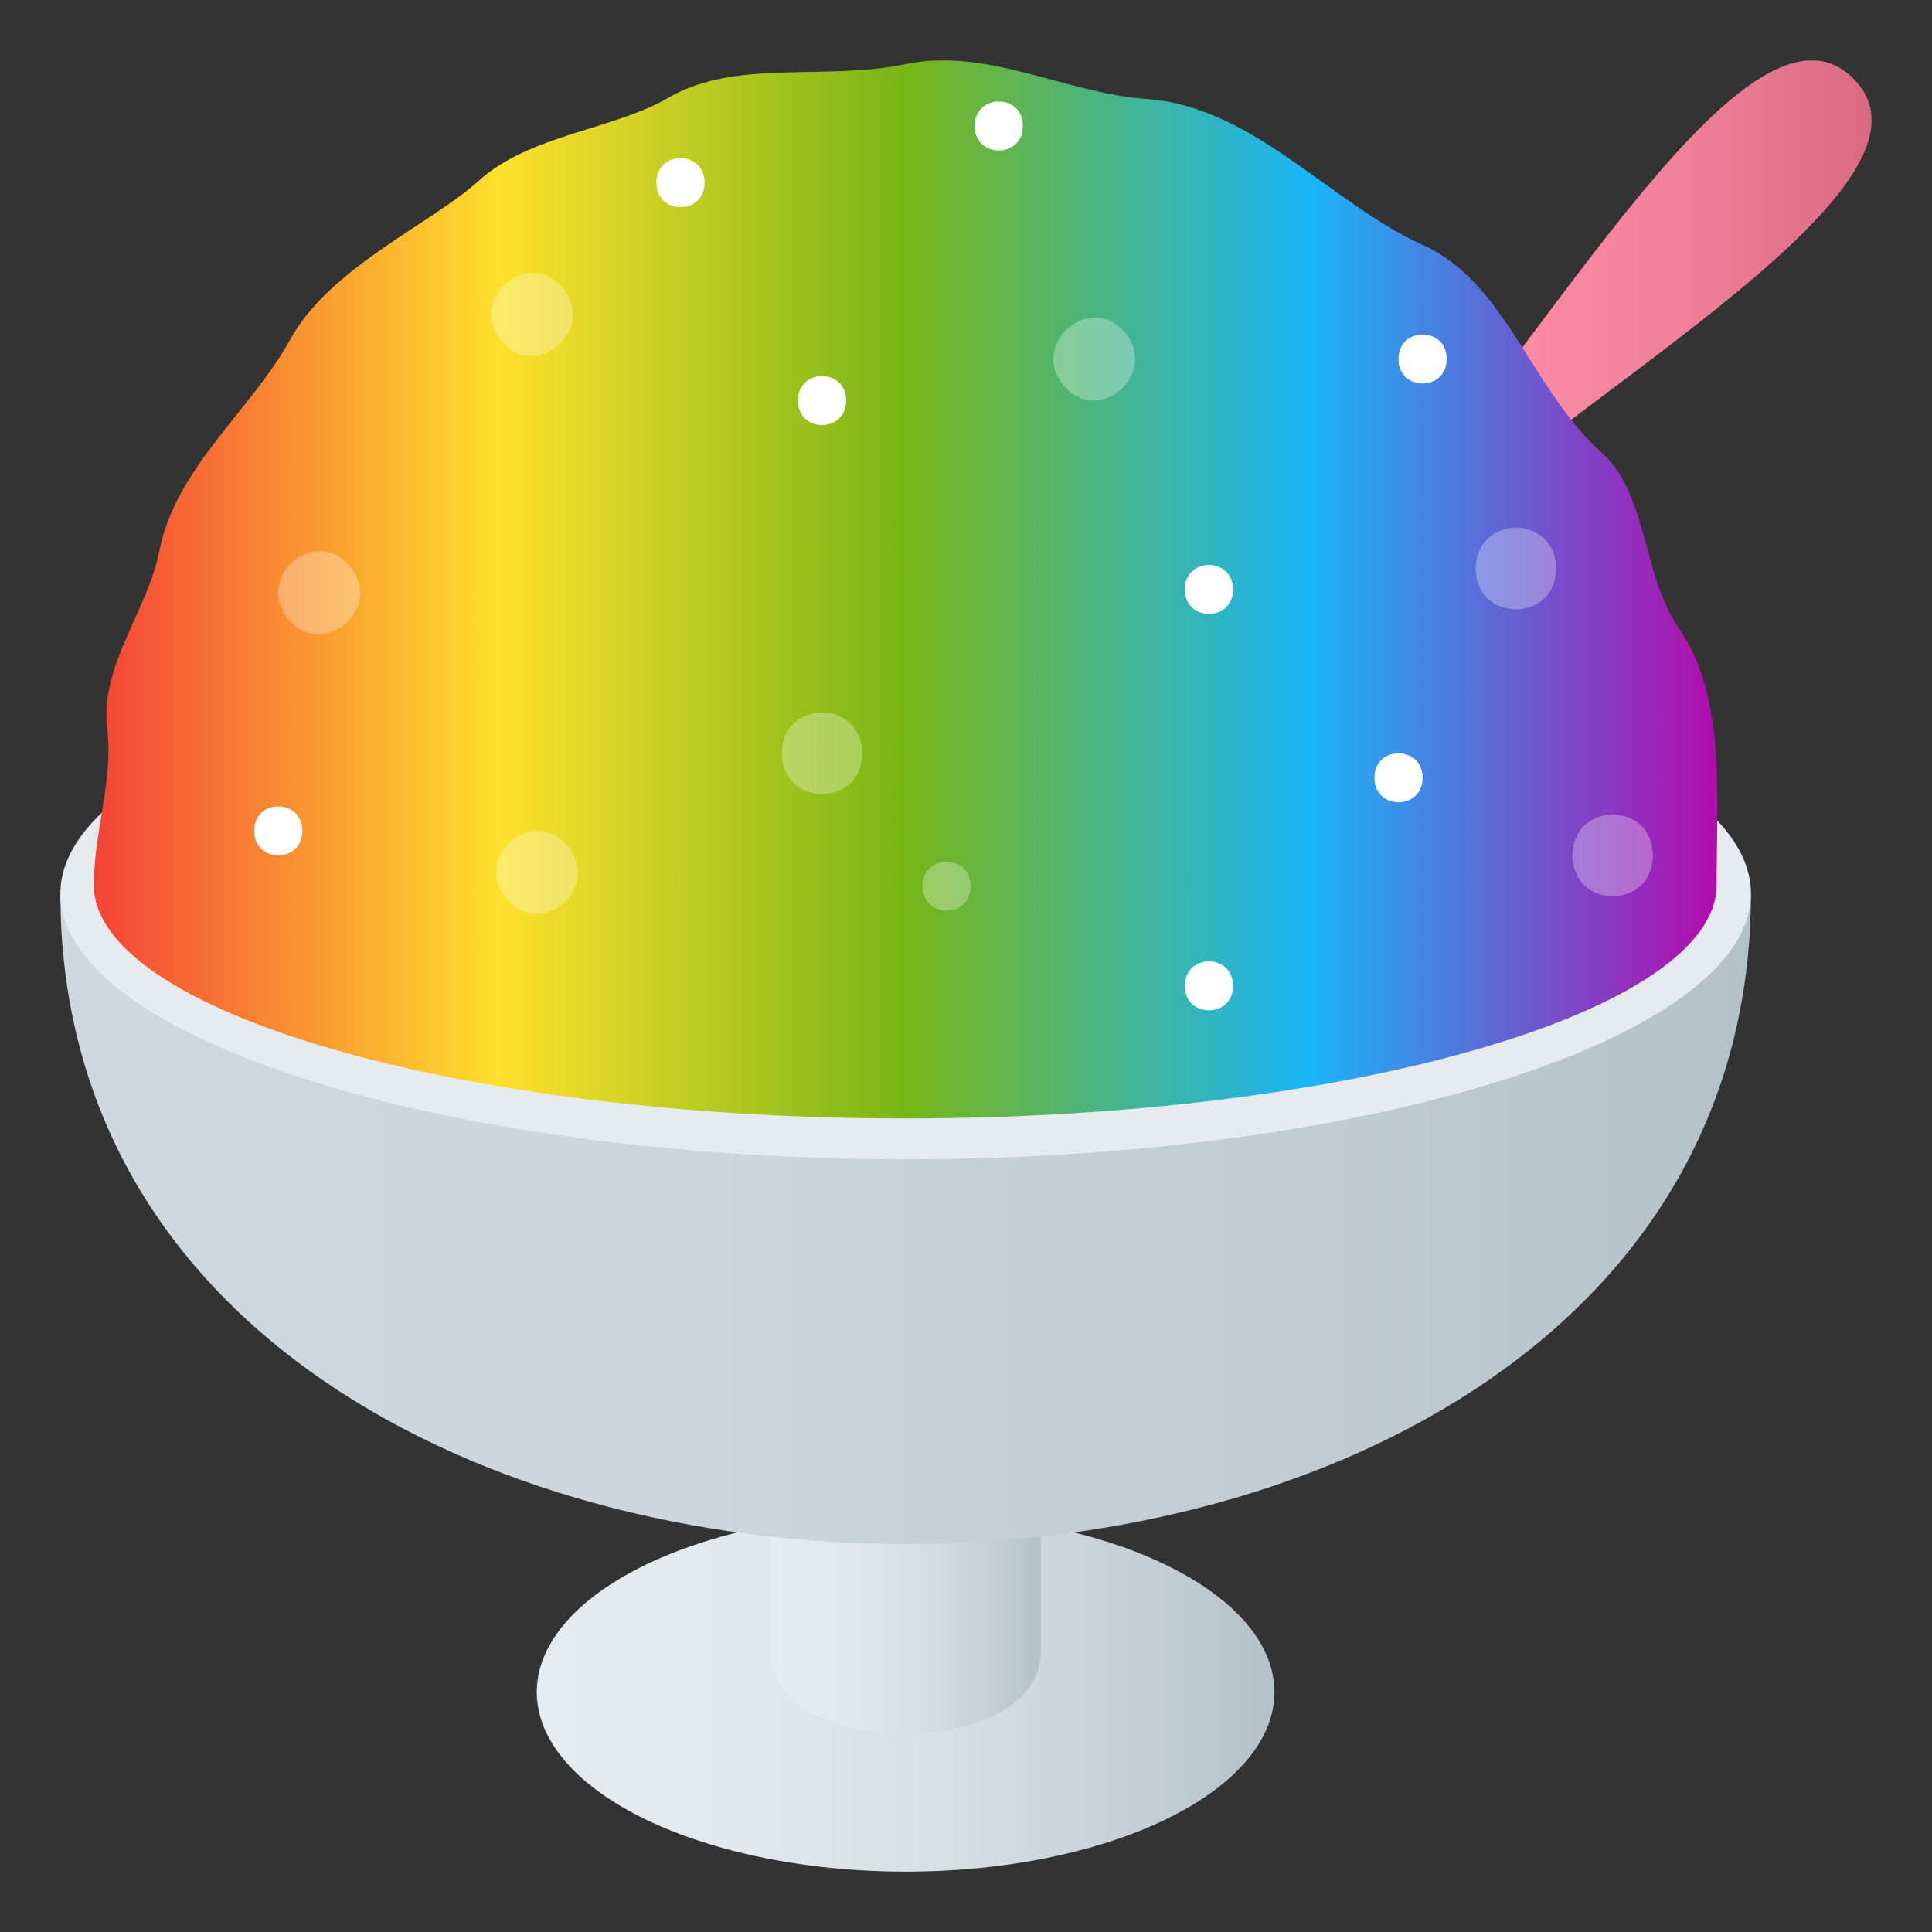 <svg xmlns="http://www.w3.org/2000/svg" xmlns:xlink="http://www.w3.org/1999/xlink" viewBox="0 0 64 64"><rect x="0" y="0" width="64" height="64" fill="#333333" stroke="none"/><linearGradient id="A" gradientUnits="userSpaceOnUse"><stop offset="0" stop-color="#e6ebef"/><stop offset=".286" stop-color="#e2e8ec"/><stop offset=".561" stop-color="#d7dfe3"/><stop offset=".83" stop-color="#c3cfd3"/><stop offset="1" stop-color="#b3c2c6"/></linearGradient><linearGradient id="B" x1="17.781" x2="42.219" xlink:href="#A" y1="56.053" y2="56.053"/><linearGradient id="C" x1="25.519" x2="34.481" xlink:href="#A" y1="51.523" y2="51.523"/><linearGradient id="D" gradientUnits="userSpaceOnUse" x1="2" x2="58.002" y1="40.374" y2="40.374"><stop offset="0" stop-color="#cfd8dd"/><stop offset=".382" stop-color="#cbd5da"/><stop offset=".749" stop-color="#c0ccd0"/><stop offset="1" stop-color="#b3c2c6"/></linearGradient><linearGradient id="E" gradientUnits="userSpaceOnUse" x1="45.166" x2="62.001" y1="10.417" y2="10.417"><stop offset="0" stop-color="#ff8fa8"/><stop offset=".325" stop-color="#fb8ba4"/><stop offset=".638" stop-color="#f08099"/><stop offset=".945" stop-color="#dd6d85"/><stop offset="1" stop-color="#d96981"/></linearGradient><linearGradient id="F" gradientUnits="userSpaceOnUse" x1="3.107" x2="56.892" y1="19.525" y2="19.525"><stop offset="0" stop-color="#f44336"/><stop offset=".25" stop-color="#ffe12c"/><stop offset=".5" stop-color="#77b516"/><stop offset=".75" stop-color="#18b5f8"/><stop offset="1" stop-color="#b30bad"/></linearGradient><ellipse cx="30" cy="56.053" fill="url(#B)" rx="12.219" ry="5.947"/><path d="M34.48 54.7c0 3.643-8.96 3.643-8.96 0v-9.1h8.96z" fill="url(#C)"/><path d="M58.002 29.6C58.002 58.33 2 58.33 2 29.6z" fill="url(#D)"/><path d="M45.166 17.805l1.03 1.03c4.782-5.203 18.87-12.564 15.2-16.232s-11.03 10.42-16.232 15.203z" fill="url(#E)"/><path d="M30 20.8c15.467 0 28.002 4.068 28.002 8.8S45.467 38.4 30 38.4c-15.46 0-28-4.07-28-8.8s12.535-8.8 28-8.8z" fill="#e6ebef"/><path d="M29.986 2.127c2.725-.572 5.307.965 7.995 1.152 3.533.248 6.063 3.436 9.166 4.844 2.752 1.25 3.553 4.748 5.914 6.88 1.55 1.398 1.297 3.96 2.564 5.82 1.555 2.28 1.24 5.486 1.24 8.496 0 4.156-12.03 7.73-26.877 7.73s-26.88-3.574-26.88-7.73c0-1.783.654-3.45.443-5.17-.254-2.094 1.336-3.904 1.727-5.898.54-2.76 3.047-4.66 4.33-6.996 1.322-2.406 4.654-3.822 6.256-5.27 1.684-1.525 4.43-1.676 6.29-2.754 2.234-1.293 5.17-.547 7.832-1.104z" fill="url(#F)"/><g fill="#fff"><use xlink:href="#H" opacity=".3"/><use xlink:href="#H" x="-0.798" y="13.872" opacity=".3"/><path d="M32.156 29.355c0 1.083-1.596 1.083-1.596 0s1.596-1.082 1.596 0z" opacity=".3"/><use xlink:href="#I" opacity=".3"/><use xlink:href="#H" x="-24.583" y="-5.843" opacity=".3"/><use xlink:href="#H" x="-37.908" y="15.632" opacity=".3"/><use xlink:href="#I" x="-5.853" y="9.097" opacity=".3"/><use xlink:href="#H" x="-7.077" y="7.633" opacity=".3"/><use xlink:href="#H" x="-7.077" y="20.765" opacity=".3"/><path d="M51.545 18.834c0 1.803-2.658 1.803-2.658 0s2.658-1.802 2.658 0zm3.207 9.503c0 1.803-2.658 1.803-2.658 0s2.658-1.804 2.658 0zM28.56 24.953c0 1.805-2.658 1.805-2.658 0s2.658-1.803 2.658 0zm8.698-13.94c1.152 1.37-.867 3.13-2.02 1.76s.866-3.13 2.02-1.76zM18.636 9.538c1.154 1.37-.865 3.13-2.02 1.76s.868-3.13 2.02-1.76zm-7.054 9.215c1.154 1.37-.865 3.13-2.02 1.762s.867-3.13 2.02-1.762zM18.8 28.02c1.154 1.37-.865 3.13-2.02 1.76s.867-3.13 2.02-1.76z" opacity=".3"/></g><defs ><path id="H" d="m47.923 11.893c0 1.082-1.596 1.082-1.596 0s1.596-1.082 1.596 0z"/><path id="I" d="M33.883 4.173c0 1.082-1.596 1.082-1.596 0s1.596-1.084 1.596 0z"/></defs></svg>